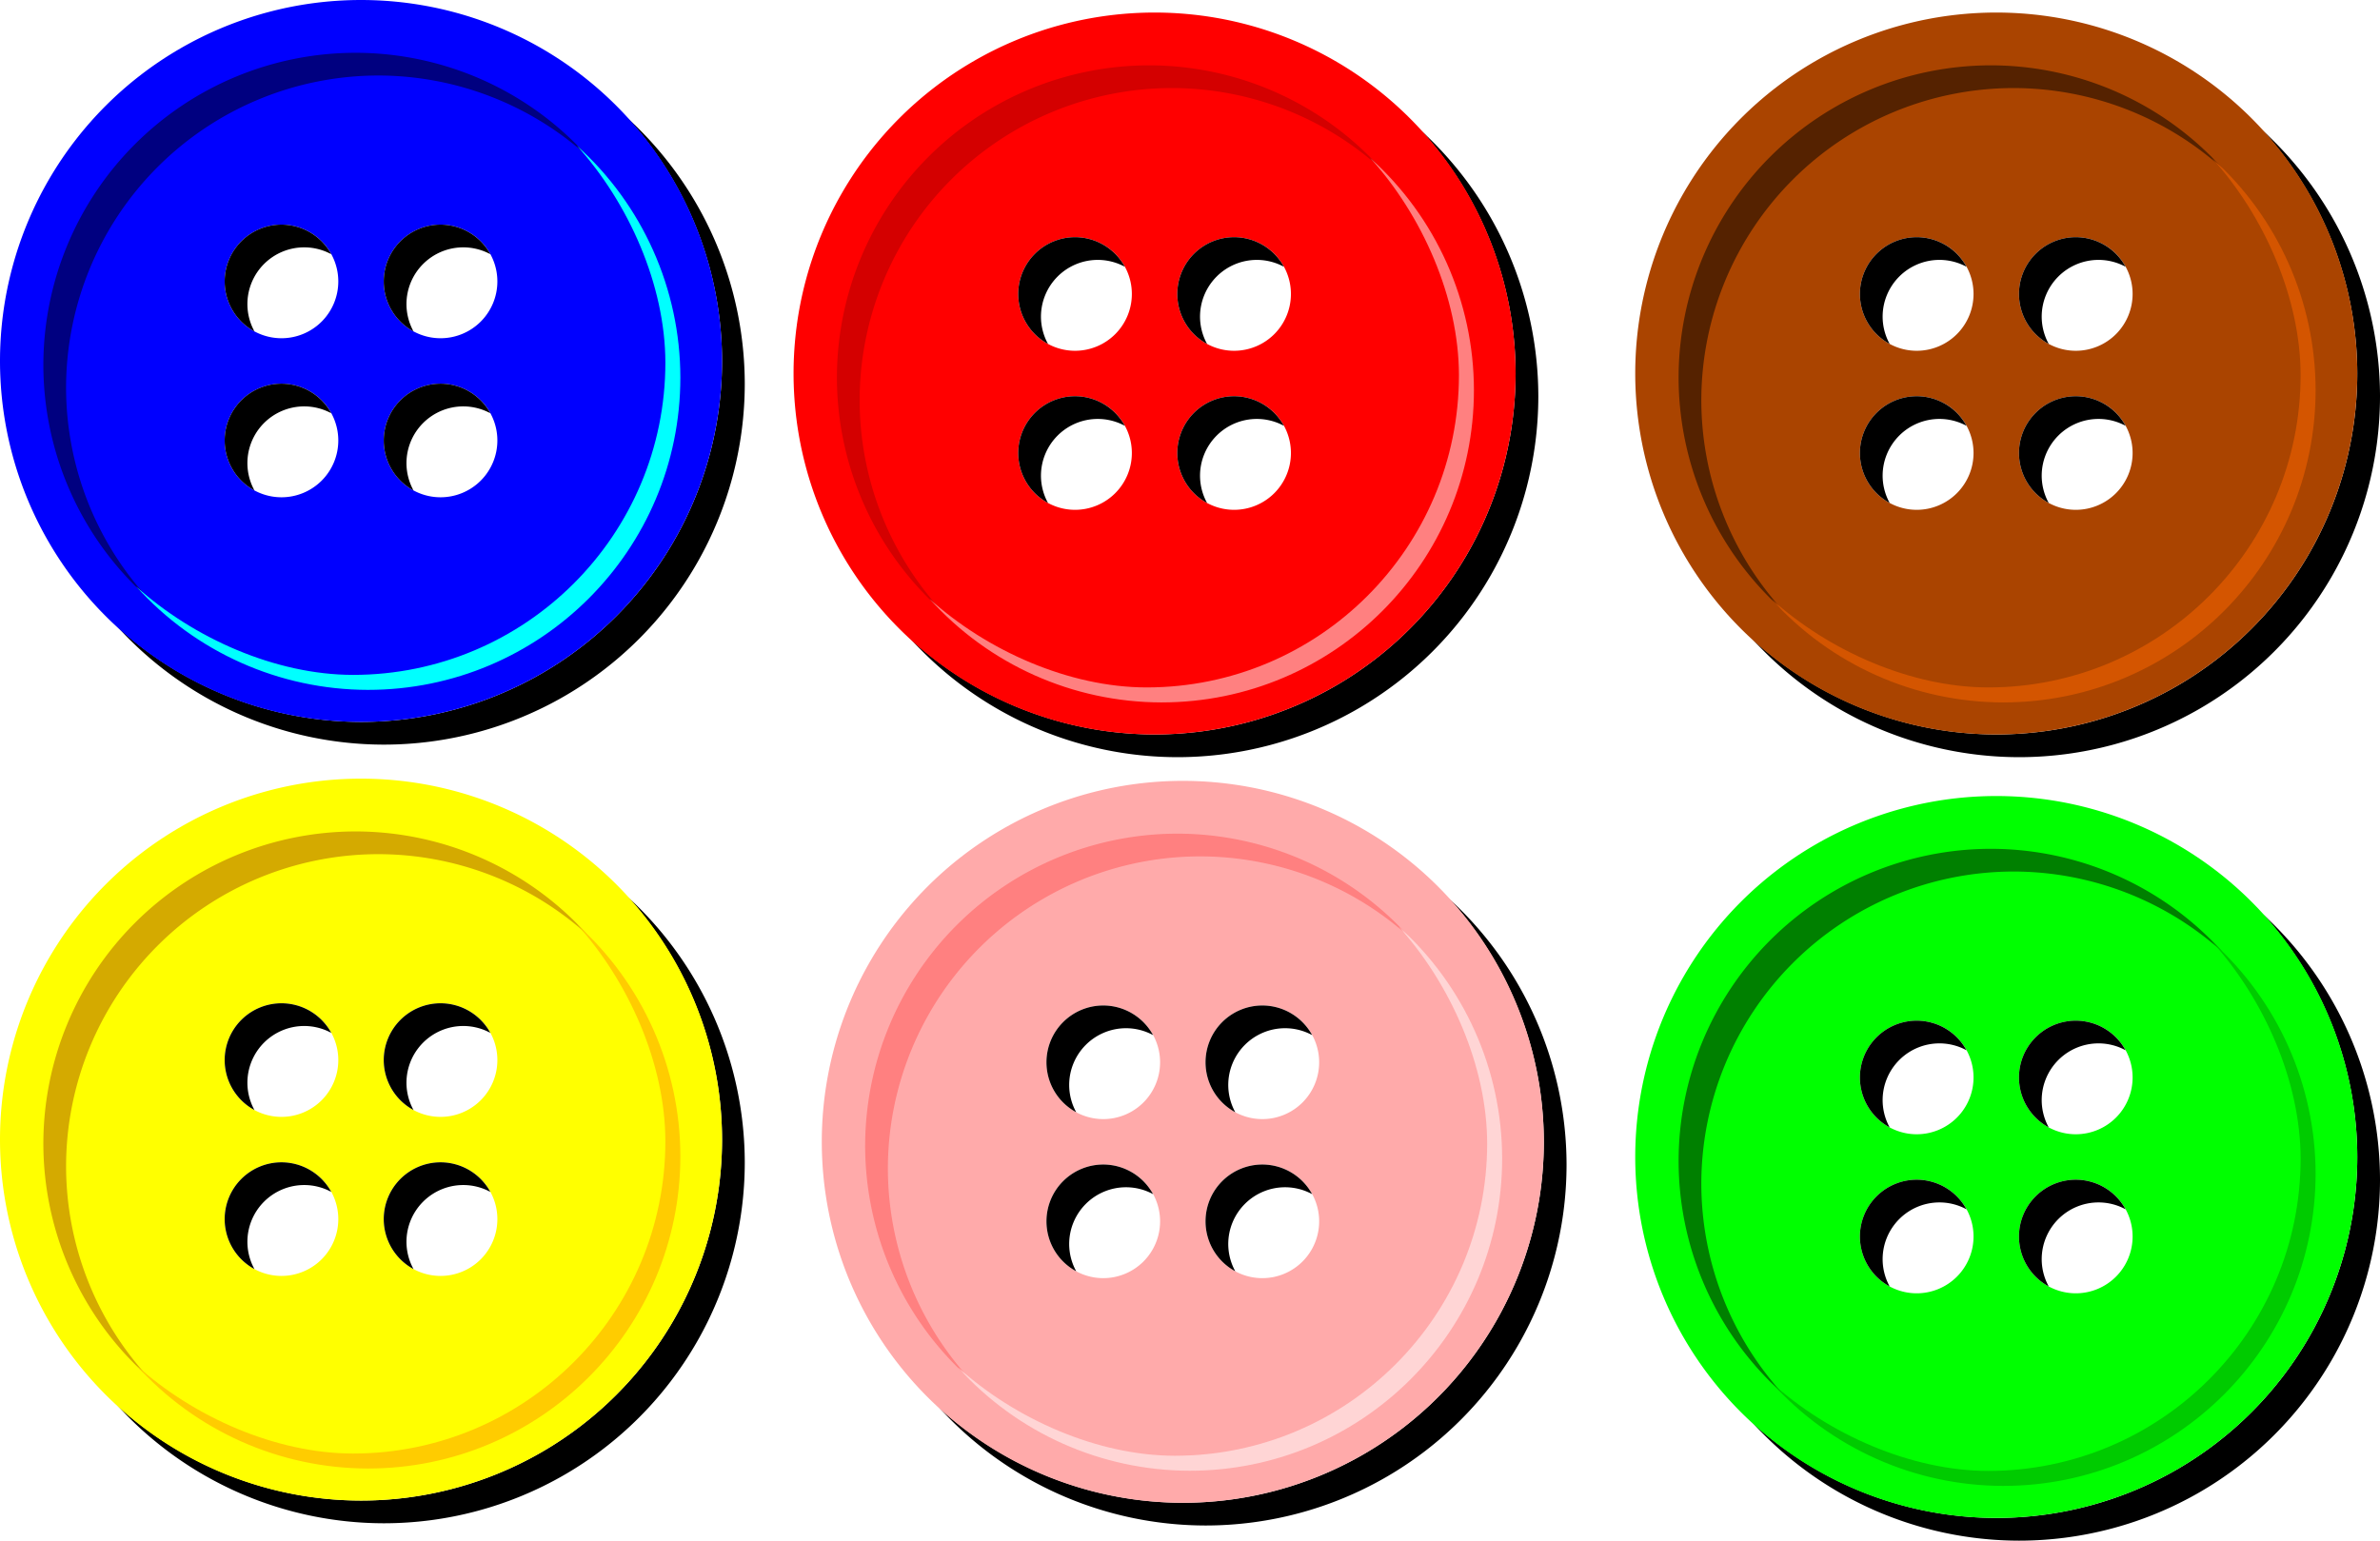 <?xml version="1.0" encoding="UTF-8" standalone="no"?>
<!-- Created with Inkscape (http://www.inkscape.org/) -->

<svg
   xmlns:dc="http://purl.org/dc/elements/1.1/"
   xmlns:cc="http://creativecommons.org/ns#"
   xmlns:rdf="http://www.w3.org/1999/02/22-rdf-syntax-ns#"
   xmlns:svg="http://www.w3.org/2000/svg"
   xmlns="http://www.w3.org/2000/svg"
   xmlns:sodipodi="http://sodipodi.sourceforge.net/DTD/sodipodi-0.dtd"
   xmlns:inkscape="http://www.inkscape.org/namespaces/inkscape"
   width="277.717mm"
   height="179.809mm"
   viewBox="0 0 984.035 637.117"
   id="svg3665"
   version="1.1"
   inkscape:version="0.91 r13725"
   sodipodi:docname="buttons.svg"
   inkscape:export-filename="/home/algot/Documents/runeman.org/clipart/2018/buttons.png"
   inkscape:export-xdpi="27.438044"
   inkscape:export-ydpi="27.438044">
  <title
     id="title4663">Buttons</title>
  <defs
     id="defs3667" />
  <sodipodi:namedview
     id="base"
     pagecolor="#ffffff"
     bordercolor="#666666"
     borderopacity="1.0"
     inkscape:pageopacity="0.0"
     inkscape:pageshadow="2"
     inkscape:zoom="0.77109375"
     inkscape:cx="634.01052"
     inkscape:cy="353.87794"
     inkscape:document-units="px"
     inkscape:current-layer="layer1"
     showgrid="false"
     inkscape:window-width="1366"
     inkscape:window-height="712"
     inkscape:window-x="0"
     inkscape:window-y="0"
     inkscape:window-maximized="1"
     fit-margin-top="0"
     fit-margin-left="0"
     fit-margin-right="0"
     fit-margin-bottom="0" />
  <g
     inkscape:label="Layer 1"
     inkscape:groupmode="layer"
     id="layer1"
     transform="translate(259.011,-353.716)">
    <path
       inkscape:connector-curvature="0"
       style="opacity:1;fill:#000000;fill-opacity:1;stroke:none;stroke-width:8;stroke-linecap:round;stroke-linejoin:bevel;stroke-miterlimit:4;stroke-dasharray:none;stroke-dashoffset:0;stroke-opacity:1"
       d="M 0.454,402.539 A 149.265,149.265 0 0 1 39.524,502.983 149.265,149.265 0 0 1 -109.743,652.251 149.265,149.265 0 0 1 -210.546,612.823 149.265,149.265 0 0 0 -100.348,661.646 149.265,149.265 0 0 0 48.919,512.379 149.265,149.265 0 0 0 0.454,402.539 Z"
       id="circle3354" />
    <path
       inkscape:connector-curvature="0"
       style="opacity:1;fill:#0000ff;fill-opacity:1;stroke:none;stroke-width:8;stroke-linecap:round;stroke-linejoin:bevel;stroke-miterlimit:4;stroke-dasharray:none;stroke-dashoffset:0;stroke-opacity:1"
       d="M -109.743,353.716 A 149.265,149.265 0 0 0 -259.011,502.983 149.265,149.265 0 0 0 -109.743,652.251 149.265,149.265 0 0 0 39.524,502.983 149.265,149.265 0 0 0 -109.743,353.716 Z m -32.885,92.893 a 23.489,23.489 0 0 1 23.489,23.489 23.489,23.489 0 0 1 -23.489,23.489 23.489,23.489 0 0 1 -23.489,-23.489 23.489,23.489 0 0 1 23.489,-23.489 z m 65.77,0 a 23.489,23.489 0 0 1 23.489,23.489 23.489,23.489 0 0 1 -23.489,23.489 23.489,23.489 0 0 1 -23.489,-23.489 23.489,23.489 0 0 1 23.489,-23.489 z m -65.77,65.77 a 23.489,23.489 0 0 1 23.489,23.489 23.489,23.489 0 0 1 -23.489,23.489 23.489,23.489 0 0 1 -23.489,-23.489 23.489,23.489 0 0 1 23.489,-23.489 z m 65.77,0 a 23.489,23.489 0 0 1 23.489,23.489 23.489,23.489 0 0 1 -23.489,23.489 23.489,23.489 0 0 1 -23.489,-23.489 23.489,23.489 0 0 1 23.489,-23.489 z"
       id="path3352" />
    <path
       style="opacity:1;fill:#000080;fill-opacity:1;stroke:none;stroke-width:8;stroke-linecap:round;stroke-linejoin:bevel;stroke-miterlimit:4;stroke-dasharray:none;stroke-dashoffset:0;stroke-opacity:1"
       d="m -111.891,375.547 a 129.191,129.191 0 0 0 -129.191,129.191 129.191,129.191 0 0 0 42.822,95.884 129.191,129.191 0 0 1 -33.426,-86.488 129.191,129.191 0 0 1 129.191,-129.191 129.191,129.191 0 0 1 86.406,33.353 129.191,129.191 0 0 0 -95.801,-42.749 z"
       id="circle3358"
       inkscape:connector-curvature="0" />
    <path
       inkscape:connector-curvature="0"
       id="path3363"
       d="m -106.898,639.004 c 71.35,0 129.191,-57.841 129.191,-129.191 -0.055,-36.583 -15.616,-71.427 -42.822,-95.884 21.46,23.7 36.569,57.714 36.625,89.687 0,71.35 -57.841,129.191 -129.191,129.191 -31.934,-0.056 -65.914,-15.137 -89.604,-36.551 24.451,27.157 59.259,42.689 95.801,42.749 z"
       style="opacity:1;fill:#00ffff;fill-opacity:1;stroke:none;stroke-width:8;stroke-linecap:round;stroke-linejoin:bevel;stroke-miterlimit:4;stroke-dasharray:none;stroke-dashoffset:0;stroke-opacity:1"
       sodipodi:nodetypes="ccccccc" />
    <path
       inkscape:connector-curvature="0"
       style="opacity:1;fill:#000000;fill-opacity:1;stroke:none;stroke-width:8;stroke-linecap:round;stroke-linejoin:bevel;stroke-miterlimit:4;stroke-dasharray:none;stroke-dashoffset:0;stroke-opacity:1"
       d="m -142.628,446.609 a 23.489,23.489 0 0 0 -23.489,23.489 23.489,23.489 0 0 0 12.304,20.654 23.489,23.489 0 0 1 -2.909,-11.258 23.489,23.489 0 0 1 23.489,-23.489 23.489,23.489 0 0 1 11.194,2.844 23.489,23.489 0 0 0 -20.59,-12.24 z"
       id="circle3356" />
    <path
       id="path3393"
       d="m -76.858,446.609 a 23.489,23.489 0 0 0 -23.489,23.489 23.489,23.489 0 0 0 12.304,20.654 23.489,23.489 0 0 1 -2.909,-11.258 23.489,23.489 0 0 1 23.489,-23.489 23.489,23.489 0 0 1 11.194,2.844 23.489,23.489 0 0 0 -20.59,-12.24 z"
       style="opacity:1;fill:#000000;fill-opacity:1;stroke:none;stroke-width:8;stroke-linecap:round;stroke-linejoin:bevel;stroke-miterlimit:4;stroke-dasharray:none;stroke-dashoffset:0;stroke-opacity:1"
       inkscape:connector-curvature="0" />
    <path
       inkscape:connector-curvature="0"
       style="opacity:1;fill:#000000;fill-opacity:1;stroke:none;stroke-width:8;stroke-linecap:round;stroke-linejoin:bevel;stroke-miterlimit:4;stroke-dasharray:none;stroke-dashoffset:0;stroke-opacity:1"
       d="m -76.858,512.379 a 23.489,23.489 0 0 0 -23.489,23.489 23.489,23.489 0 0 0 12.304,20.654 23.489,23.489 0 0 1 -2.909,-11.258 23.489,23.489 0 0 1 23.489,-23.489 23.489,23.489 0 0 1 11.194,2.844 23.489,23.489 0 0 0 -20.59,-12.24 z"
       id="path3395" />
    <path
       id="path3397"
       d="m -142.628,512.379 a 23.489,23.489 0 0 0 -23.489,23.489 23.489,23.489 0 0 0 12.304,20.654 23.489,23.489 0 0 1 -2.909,-11.258 23.489,23.489 0 0 1 23.489,-23.489 23.489,23.489 0 0 1 11.194,2.844 23.489,23.489 0 0 0 -20.59,-12.24 z"
       style="opacity:1;fill:#000000;fill-opacity:1;stroke:none;stroke-width:8;stroke-linecap:round;stroke-linejoin:bevel;stroke-miterlimit:4;stroke-dasharray:none;stroke-dashoffset:0;stroke-opacity:1"
       inkscape:connector-curvature="0" />
    <g
       transform="translate(-195.177,-151.084)"
       id="layer1-6"
       inkscape:label="Layer 1">
      <path
         id="circle3354-7"
         d="M 523.737,558.811 A 149.265,149.265 0 0 1 562.806,659.255 149.265,149.265 0 0 1 413.539,808.522 149.265,149.265 0 0 1 312.737,769.095 149.265,149.265 0 0 0 422.935,817.918 149.265,149.265 0 0 0 572.202,668.651 149.265,149.265 0 0 0 523.737,558.811 Z"
         style="opacity:1;fill:#000000;fill-opacity:1;stroke:none;stroke-width:8;stroke-linecap:round;stroke-linejoin:bevel;stroke-miterlimit:4;stroke-dasharray:none;stroke-dashoffset:0;stroke-opacity:1"
         inkscape:connector-curvature="0" />
      <path
         id="path3352-5"
         d="M 413.539,509.988 A 149.265,149.265 0 0 0 264.272,659.255 149.265,149.265 0 0 0 413.539,808.522 149.265,149.265 0 0 0 562.806,659.255 149.265,149.265 0 0 0 413.539,509.988 Z m -32.885,92.893 a 23.489,23.489 0 0 1 23.489,23.489 23.489,23.489 0 0 1 -23.489,23.489 23.489,23.489 0 0 1 -23.489,-23.489 23.489,23.489 0 0 1 23.489,-23.489 z m 65.77,0 a 23.489,23.489 0 0 1 23.489,23.489 23.489,23.489 0 0 1 -23.489,23.489 23.489,23.489 0 0 1 -23.489,-23.489 23.489,23.489 0 0 1 23.489,-23.489 z m -65.77,65.77 a 23.489,23.489 0 0 1 23.489,23.489 23.489,23.489 0 0 1 -23.489,23.489 23.489,23.489 0 0 1 -23.489,-23.489 23.489,23.489 0 0 1 23.489,-23.489 z m 65.77,0 a 23.489,23.489 0 0 1 23.489,23.489 23.489,23.489 0 0 1 -23.489,23.489 23.489,23.489 0 0 1 -23.489,-23.489 23.489,23.489 0 0 1 23.489,-23.489 z"
         style="opacity:1;fill:#ff0000;fill-opacity:1;stroke:none;stroke-width:8;stroke-linecap:round;stroke-linejoin:bevel;stroke-miterlimit:4;stroke-dasharray:none;stroke-dashoffset:0;stroke-opacity:1"
         inkscape:connector-curvature="0" />
      <path
         inkscape:connector-curvature="0"
         id="circle3358-3"
         d="M 411.392,531.818 A 129.191,129.191 0 0 0 282.201,661.009 129.191,129.191 0 0 0 325.023,756.893 129.191,129.191 0 0 1 291.597,670.405 129.191,129.191 0 0 1 420.788,541.214 129.191,129.191 0 0 1 507.193,574.567 129.191,129.191 0 0 0 411.392,531.818 Z"
         style="opacity:1;fill:#d40000;fill-opacity:1;stroke:none;stroke-width:8;stroke-linecap:round;stroke-linejoin:bevel;stroke-miterlimit:4;stroke-dasharray:none;stroke-dashoffset:0;stroke-opacity:1" />
      <path
         sodipodi:nodetypes="ccccccc"
         style="opacity:1;fill:#ff8080;fill-opacity:1;stroke:none;stroke-width:8;stroke-linecap:round;stroke-linejoin:bevel;stroke-miterlimit:4;stroke-dasharray:none;stroke-dashoffset:0;stroke-opacity:1"
         d="m 416.385,795.276 c 71.35,0 129.191,-57.841 129.191,-129.191 -0.055,-36.583 -15.616,-71.427 -42.822,-95.884 21.46,23.7 36.569,57.714 36.625,89.687 0,71.35 -57.841,129.191 -129.191,129.191 -31.934,-0.056 -65.914,-15.137 -89.604,-36.551 24.451,27.157 59.259,42.689 95.801,42.749 z"
         id="path3363-5"
         inkscape:connector-curvature="0" />
      <path
         id="circle3356-6"
         d="m 380.654,602.881 a 23.489,23.489 0 0 0 -23.489,23.489 23.489,23.489 0 0 0 12.304,20.654 23.489,23.489 0 0 1 -2.909,-11.258 23.489,23.489 0 0 1 23.489,-23.489 23.489,23.489 0 0 1 11.194,2.844 23.489,23.489 0 0 0 -20.59,-12.24 z"
         style="opacity:1;fill:#000000;fill-opacity:1;stroke:none;stroke-width:8;stroke-linecap:round;stroke-linejoin:bevel;stroke-miterlimit:4;stroke-dasharray:none;stroke-dashoffset:0;stroke-opacity:1"
         inkscape:connector-curvature="0" />
      <path
         inkscape:connector-curvature="0"
         style="opacity:1;fill:#000000;fill-opacity:1;stroke:none;stroke-width:8;stroke-linecap:round;stroke-linejoin:bevel;stroke-miterlimit:4;stroke-dasharray:none;stroke-dashoffset:0;stroke-opacity:1"
         d="m 446.424,602.881 a 23.489,23.489 0 0 0 -23.489,23.489 23.489,23.489 0 0 0 12.304,20.654 23.489,23.489 0 0 1 -2.909,-11.258 23.489,23.489 0 0 1 23.489,-23.489 23.489,23.489 0 0 1 11.194,2.844 23.489,23.489 0 0 0 -20.59,-12.24 z"
         id="path3393-2" />
      <path
         id="path3395-9"
         d="m 446.424,668.651 a 23.489,23.489 0 0 0 -23.489,23.489 23.489,23.489 0 0 0 12.304,20.654 23.489,23.489 0 0 1 -2.909,-11.258 23.489,23.489 0 0 1 23.489,-23.489 23.489,23.489 0 0 1 11.194,2.844 23.489,23.489 0 0 0 -20.59,-12.24 z"
         style="opacity:1;fill:#000000;fill-opacity:1;stroke:none;stroke-width:8;stroke-linecap:round;stroke-linejoin:bevel;stroke-miterlimit:4;stroke-dasharray:none;stroke-dashoffset:0;stroke-opacity:1"
         inkscape:connector-curvature="0" />
      <path
         inkscape:connector-curvature="0"
         style="opacity:1;fill:#000000;fill-opacity:1;stroke:none;stroke-width:8;stroke-linecap:round;stroke-linejoin:bevel;stroke-miterlimit:4;stroke-dasharray:none;stroke-dashoffset:0;stroke-opacity:1"
         d="m 380.654,668.651 a 23.489,23.489 0 0 0 -23.489,23.489 23.489,23.489 0 0 0 12.304,20.654 23.489,23.489 0 0 1 -2.909,-11.258 23.489,23.489 0 0 1 23.489,-23.489 23.489,23.489 0 0 1 11.194,2.844 23.489,23.489 0 0 0 -20.59,-12.24 z"
         id="path3397-1" />
    </g>
    <path
       id="path3772"
       d="M 676.56,407.727 A 149.265,149.265 0 0 1 715.629,508.171 149.265,149.265 0 0 1 566.362,657.438 149.265,149.265 0 0 1 465.56,618.011 149.265,149.265 0 0 0 575.758,666.834 149.265,149.265 0 0 0 725.025,517.567 149.265,149.265 0 0 0 676.56,407.727 Z"
       style="opacity:1;fill:#000000;fill-opacity:1;stroke:none;stroke-width:8;stroke-linecap:round;stroke-linejoin:bevel;stroke-miterlimit:4;stroke-dasharray:none;stroke-dashoffset:0;stroke-opacity:1"
       inkscape:connector-curvature="0" />
    <path
       id="path3774"
       d="M 566.362,358.904 A 149.265,149.265 0 0 0 417.095,508.171 149.265,149.265 0 0 0 566.362,657.438 149.265,149.265 0 0 0 715.629,508.171 149.265,149.265 0 0 0 566.362,358.904 Z m -32.885,92.893 a 23.489,23.489 0 0 1 23.489,23.489 23.489,23.489 0 0 1 -23.489,23.489 23.489,23.489 0 0 1 -23.489,-23.489 23.489,23.489 0 0 1 23.489,-23.489 z m 65.77,0 a 23.489,23.489 0 0 1 23.489,23.489 23.489,23.489 0 0 1 -23.489,23.489 23.489,23.489 0 0 1 -23.489,-23.489 23.489,23.489 0 0 1 23.489,-23.489 z m -65.77,65.77 a 23.489,23.489 0 0 1 23.489,23.489 23.489,23.489 0 0 1 -23.489,23.489 23.489,23.489 0 0 1 -23.489,-23.489 23.489,23.489 0 0 1 23.489,-23.489 z m 65.77,0 a 23.489,23.489 0 0 1 23.489,23.489 23.489,23.489 0 0 1 -23.489,23.489 23.489,23.489 0 0 1 -23.489,-23.489 23.489,23.489 0 0 1 23.489,-23.489 z"
       style="opacity:1;fill:#aa4400;fill-opacity:1;stroke:none;stroke-width:8;stroke-linecap:round;stroke-linejoin:bevel;stroke-miterlimit:4;stroke-dasharray:none;stroke-dashoffset:0;stroke-opacity:1"
       inkscape:connector-curvature="0" />
    <path
       inkscape:connector-curvature="0"
       id="path3776"
       d="m 564.215,380.734 a 129.191,129.191 0 0 0 -129.191,129.191 129.191,129.191 0 0 0 42.822,95.884 129.191,129.191 0 0 1 -33.426,-86.488 129.191,129.191 0 0 1 129.191,-129.191 129.191,129.191 0 0 1 86.406,33.353 129.191,129.191 0 0 0 -95.801,-42.749 z"
       style="opacity:1;fill:#552200;fill-opacity:1;stroke:none;stroke-width:8;stroke-linecap:round;stroke-linejoin:bevel;stroke-miterlimit:4;stroke-dasharray:none;stroke-dashoffset:0;stroke-opacity:1" />
    <path
       sodipodi:nodetypes="ccccccc"
       style="opacity:1;fill:#d45500;fill-opacity:1;stroke:none;stroke-width:8;stroke-linecap:round;stroke-linejoin:bevel;stroke-miterlimit:4;stroke-dasharray:none;stroke-dashoffset:0;stroke-opacity:1"
       d="m 569.207,644.192 c 71.35,0 129.191,-57.841 129.191,-129.191 -0.055,-36.583 -15.616,-71.427 -42.822,-95.884 21.46,23.7 36.569,57.714 36.625,89.687 0,71.35 -57.841,129.191 -129.191,129.191 -31.934,-0.056 -65.914,-15.137 -89.604,-36.551 24.451,27.157 59.259,42.689 95.801,42.749 z"
       id="path3778"
       inkscape:connector-curvature="0" />
    <path
       id="path3780"
       d="m 533.477,451.797 a 23.489,23.489 0 0 0 -23.489,23.489 23.489,23.489 0 0 0 12.304,20.654 23.489,23.489 0 0 1 -2.909,-11.258 23.489,23.489 0 0 1 23.489,-23.489 23.489,23.489 0 0 1 11.194,2.844 23.489,23.489 0 0 0 -20.59,-12.24 z"
       style="opacity:1;fill:#000000;fill-opacity:1;stroke:none;stroke-width:8;stroke-linecap:round;stroke-linejoin:bevel;stroke-miterlimit:4;stroke-dasharray:none;stroke-dashoffset:0;stroke-opacity:1"
       inkscape:connector-curvature="0" />
    <path
       inkscape:connector-curvature="0"
       style="opacity:1;fill:#000000;fill-opacity:1;stroke:none;stroke-width:8;stroke-linecap:round;stroke-linejoin:bevel;stroke-miterlimit:4;stroke-dasharray:none;stroke-dashoffset:0;stroke-opacity:1"
       d="m 599.247,451.797 a 23.489,23.489 0 0 0 -23.489,23.489 23.489,23.489 0 0 0 12.304,20.654 23.489,23.489 0 0 1 -2.909,-11.258 23.489,23.489 0 0 1 23.489,-23.489 23.489,23.489 0 0 1 11.194,2.844 23.489,23.489 0 0 0 -20.59,-12.24 z"
       id="path3782" />
    <path
       id="path3784"
       d="m 599.247,517.567 a 23.489,23.489 0 0 0 -23.489,23.489 23.489,23.489 0 0 0 12.304,20.654 23.489,23.489 0 0 1 -2.909,-11.258 23.489,23.489 0 0 1 23.489,-23.489 23.489,23.489 0 0 1 11.194,2.844 23.489,23.489 0 0 0 -20.59,-12.24 z"
       style="opacity:1;fill:#000000;fill-opacity:1;stroke:none;stroke-width:8;stroke-linecap:round;stroke-linejoin:bevel;stroke-miterlimit:4;stroke-dasharray:none;stroke-dashoffset:0;stroke-opacity:1"
       inkscape:connector-curvature="0" />
    <path
       inkscape:connector-curvature="0"
       style="opacity:1;fill:#000000;fill-opacity:1;stroke:none;stroke-width:8;stroke-linecap:round;stroke-linejoin:bevel;stroke-miterlimit:4;stroke-dasharray:none;stroke-dashoffset:0;stroke-opacity:1"
       d="m 533.477,517.567 a 23.489,23.489 0 0 0 -23.489,23.489 23.489,23.489 0 0 0 12.304,20.654 23.489,23.489 0 0 1 -2.909,-11.258 23.489,23.489 0 0 1 23.489,-23.489 23.489,23.489 0 0 1 11.194,2.844 23.489,23.489 0 0 0 -20.59,-12.24 z"
       id="path3786" />
    <path
       id="path3796"
       d="M 340.231,725.457 A 149.265,149.265 0 0 1 379.301,825.901 149.265,149.265 0 0 1 230.034,975.168 149.265,149.265 0 0 1 129.232,935.741 149.265,149.265 0 0 0 239.429,984.564 149.265,149.265 0 0 0 388.696,835.297 149.265,149.265 0 0 0 340.231,725.457 Z"
       style="opacity:1;fill:#000000;fill-opacity:1;stroke:none;stroke-width:8;stroke-linecap:round;stroke-linejoin:bevel;stroke-miterlimit:4;stroke-dasharray:none;stroke-dashoffset:0;stroke-opacity:1"
       inkscape:connector-curvature="0" />
    <path
       id="path3798"
       d="M 230.034,676.634 A 149.265,149.265 0 0 0 80.767,825.901 149.265,149.265 0 0 0 230.034,975.168 149.265,149.265 0 0 0 379.301,825.901 149.265,149.265 0 0 0 230.034,676.634 Z m -32.885,92.893 a 23.489,23.489 0 0 1 23.489,23.489 23.489,23.489 0 0 1 -23.489,23.489 23.489,23.489 0 0 1 -23.489,-23.489 23.489,23.489 0 0 1 23.489,-23.489 z m 65.77,0 a 23.489,23.489 0 0 1 23.489,23.489 23.489,23.489 0 0 1 -23.489,23.489 23.489,23.489 0 0 1 -23.489,-23.489 23.489,23.489 0 0 1 23.489,-23.489 z m -65.77,65.77 a 23.489,23.489 0 0 1 23.489,23.489 23.489,23.489 0 0 1 -23.489,23.489 23.489,23.489 0 0 1 -23.489,-23.489 23.489,23.489 0 0 1 23.489,-23.489 z m 65.77,0 a 23.489,23.489 0 0 1 23.489,23.489 23.489,23.489 0 0 1 -23.489,23.489 23.489,23.489 0 0 1 -23.489,-23.489 23.489,23.489 0 0 1 23.489,-23.489 z"
       style="opacity:1;fill:#ffaaaa;fill-opacity:1;stroke:none;stroke-width:8;stroke-linecap:round;stroke-linejoin:bevel;stroke-miterlimit:4;stroke-dasharray:none;stroke-dashoffset:0;stroke-opacity:1"
       inkscape:connector-curvature="0" />
    <path
       inkscape:connector-curvature="0"
       id="path3800"
       d="M 227.886,698.465 A 129.191,129.191 0 0 0 98.695,827.656 129.191,129.191 0 0 0 141.517,923.54 129.191,129.191 0 0 1 108.091,837.052 129.191,129.191 0 0 1 237.282,707.86 129.191,129.191 0 0 1 323.688,741.213 129.191,129.191 0 0 0 227.886,698.465 Z"
       style="opacity:1;fill:#ff8080;fill-opacity:1;stroke:none;stroke-width:8;stroke-linecap:round;stroke-linejoin:bevel;stroke-miterlimit:4;stroke-dasharray:none;stroke-dashoffset:0;stroke-opacity:1" />
    <path
       sodipodi:nodetypes="ccccccc"
       style="opacity:1;fill:#ffd5d5;fill-opacity:1;stroke:none;stroke-width:8;stroke-linecap:round;stroke-linejoin:bevel;stroke-miterlimit:4;stroke-dasharray:none;stroke-dashoffset:0;stroke-opacity:1"
       d="m 232.879,961.922 c 71.35,0 129.191,-57.841 129.191,-129.191 -0.055,-36.583 -15.616,-71.427 -42.822,-95.884 21.46,23.7 36.569,57.714 36.625,89.687 0,71.35 -57.841,129.191 -129.191,129.191 -31.934,-0.056 -65.914,-15.137 -89.604,-36.551 24.451,27.157 59.259,42.689 95.801,42.749 z"
       id="path3802"
       inkscape:connector-curvature="0" />
    <path
       id="path3804"
       d="m 197.149,769.527 a 23.489,23.489 0 0 0 -23.489,23.489 23.489,23.489 0 0 0 12.304,20.654 23.489,23.489 0 0 1 -2.909,-11.258 23.489,23.489 0 0 1 23.489,-23.489 23.489,23.489 0 0 1 11.194,2.844 23.489,23.489 0 0 0 -20.59,-12.24 z"
       style="opacity:1;fill:#000000;fill-opacity:1;stroke:none;stroke-width:8;stroke-linecap:round;stroke-linejoin:bevel;stroke-miterlimit:4;stroke-dasharray:none;stroke-dashoffset:0;stroke-opacity:1"
       inkscape:connector-curvature="0" />
    <path
       inkscape:connector-curvature="0"
       style="opacity:1;fill:#000000;fill-opacity:1;stroke:none;stroke-width:8;stroke-linecap:round;stroke-linejoin:bevel;stroke-miterlimit:4;stroke-dasharray:none;stroke-dashoffset:0;stroke-opacity:1"
       d="m 262.919,769.527 a 23.489,23.489 0 0 0 -23.489,23.489 23.489,23.489 0 0 0 12.304,20.654 23.489,23.489 0 0 1 -2.909,-11.258 23.489,23.489 0 0 1 23.489,-23.489 23.489,23.489 0 0 1 11.194,2.844 23.489,23.489 0 0 0 -20.59,-12.24 z"
       id="path3806" />
    <path
       id="path3808"
       d="m 262.919,835.297 a 23.489,23.489 0 0 0 -23.489,23.489 23.489,23.489 0 0 0 12.304,20.654 23.489,23.489 0 0 1 -2.909,-11.258 23.489,23.489 0 0 1 23.489,-23.489 23.489,23.489 0 0 1 11.194,2.844 23.489,23.489 0 0 0 -20.59,-12.24 z"
       style="opacity:1;fill:#000000;fill-opacity:1;stroke:none;stroke-width:8;stroke-linecap:round;stroke-linejoin:bevel;stroke-miterlimit:4;stroke-dasharray:none;stroke-dashoffset:0;stroke-opacity:1"
       inkscape:connector-curvature="0" />
    <path
       inkscape:connector-curvature="0"
       style="opacity:1;fill:#000000;fill-opacity:1;stroke:none;stroke-width:8;stroke-linecap:round;stroke-linejoin:bevel;stroke-miterlimit:4;stroke-dasharray:none;stroke-dashoffset:0;stroke-opacity:1"
       d="m 197.149,835.297 a 23.489,23.489 0 0 0 -23.489,23.489 23.489,23.489 0 0 0 12.304,20.654 23.489,23.489 0 0 1 -2.909,-11.258 23.489,23.489 0 0 1 23.489,-23.489 23.489,23.489 0 0 1 11.194,2.844 23.489,23.489 0 0 0 -20.59,-12.24 z"
       id="path3810" />
    <path
       id="path3812"
       d="M 0.454,724.539 A 149.265,149.265 0 0 1 39.524,824.983 149.265,149.265 0 0 1 -109.743,974.251 149.265,149.265 0 0 1 -210.546,934.823 149.265,149.265 0 0 0 -100.348,983.646 149.265,149.265 0 0 0 48.919,834.379 149.265,149.265 0 0 0 0.454,724.539 Z"
       style="opacity:1;fill:#000000;fill-opacity:1;stroke:none;stroke-width:8;stroke-linecap:round;stroke-linejoin:bevel;stroke-miterlimit:4;stroke-dasharray:none;stroke-dashoffset:0;stroke-opacity:1"
       inkscape:connector-curvature="0" />
    <path
       id="path3814"
       d="M -109.743,675.716 A 149.265,149.265 0 0 0 -259.011,824.983 149.265,149.265 0 0 0 -109.743,974.251 149.265,149.265 0 0 0 39.524,824.983 149.265,149.265 0 0 0 -109.743,675.716 Z m -32.885,92.893 a 23.489,23.489 0 0 1 23.489,23.489 23.489,23.489 0 0 1 -23.489,23.489 23.489,23.489 0 0 1 -23.489,-23.489 23.489,23.489 0 0 1 23.489,-23.489 z m 65.77,0 a 23.489,23.489 0 0 1 23.489,23.489 23.489,23.489 0 0 1 -23.489,23.489 23.489,23.489 0 0 1 -23.489,-23.489 23.489,23.489 0 0 1 23.489,-23.489 z m -65.77,65.77 a 23.489,23.489 0 0 1 23.489,23.489 23.489,23.489 0 0 1 -23.489,23.489 23.489,23.489 0 0 1 -23.489,-23.489 23.489,23.489 0 0 1 23.489,-23.489 z m 65.77,0 a 23.489,23.489 0 0 1 23.489,23.489 23.489,23.489 0 0 1 -23.489,23.489 23.489,23.489 0 0 1 -23.489,-23.489 23.489,23.489 0 0 1 23.489,-23.489 z"
       style="opacity:1;fill:#ffff00;fill-opacity:1;stroke:none;stroke-width:8;stroke-linecap:round;stroke-linejoin:bevel;stroke-miterlimit:4;stroke-dasharray:none;stroke-dashoffset:0;stroke-opacity:1"
       inkscape:connector-curvature="0" />
    <path
       inkscape:connector-curvature="0"
       id="path3816"
       d="m -111.891,697.547 a 129.191,129.191 0 0 0 -129.191,129.191 129.191,129.191 0 0 0 42.822,95.884 129.191,129.191 0 0 1 -33.426,-86.488 129.191,129.191 0 0 1 129.191,-129.191 129.191,129.191 0 0 1 86.406,33.353 129.191,129.191 0 0 0 -95.801,-42.749 z"
       style="opacity:1;fill:#d4aa00;fill-opacity:1;stroke:none;stroke-width:8;stroke-linecap:round;stroke-linejoin:bevel;stroke-miterlimit:4;stroke-dasharray:none;stroke-dashoffset:0;stroke-opacity:1" />
    <path
       sodipodi:nodetypes="ccccccc"
       style="opacity:1;fill:#ffcc00;fill-opacity:1;stroke:none;stroke-width:8;stroke-linecap:round;stroke-linejoin:bevel;stroke-miterlimit:4;stroke-dasharray:none;stroke-dashoffset:0;stroke-opacity:1"
       d="m -106.898,961.004 c 71.35,0 129.191,-57.841 129.191,-129.191 -0.055,-36.583 -15.616,-71.427 -42.822,-95.884 21.46,23.7 36.569,57.714 36.625,89.687 0,71.35 -57.841,129.191 -129.191,129.191 -31.934,-0.056 -65.914,-15.137 -89.604,-36.551 24.451,27.157 59.259,42.689 95.801,42.749 z"
       id="path3818"
       inkscape:connector-curvature="0" />
    <path
       id="path3820"
       d="m -142.628,768.609 a 23.489,23.489 0 0 0 -23.489,23.489 23.489,23.489 0 0 0 12.304,20.654 23.489,23.489 0 0 1 -2.909,-11.258 23.489,23.489 0 0 1 23.489,-23.489 23.489,23.489 0 0 1 11.194,2.844 23.489,23.489 0 0 0 -20.59,-12.24 z"
       style="opacity:1;fill:#000000;fill-opacity:1;stroke:none;stroke-width:8;stroke-linecap:round;stroke-linejoin:bevel;stroke-miterlimit:4;stroke-dasharray:none;stroke-dashoffset:0;stroke-opacity:1"
       inkscape:connector-curvature="0" />
    <path
       inkscape:connector-curvature="0"
       style="opacity:1;fill:#000000;fill-opacity:1;stroke:none;stroke-width:8;stroke-linecap:round;stroke-linejoin:bevel;stroke-miterlimit:4;stroke-dasharray:none;stroke-dashoffset:0;stroke-opacity:1"
       d="m -76.858,768.609 a 23.489,23.489 0 0 0 -23.489,23.489 23.489,23.489 0 0 0 12.304,20.654 23.489,23.489 0 0 1 -2.909,-11.258 23.489,23.489 0 0 1 23.489,-23.489 23.489,23.489 0 0 1 11.194,2.844 23.489,23.489 0 0 0 -20.59,-12.24 z"
       id="path3822" />
    <path
       id="path3824"
       d="m -76.858,834.379 a 23.489,23.489 0 0 0 -23.489,23.489 23.489,23.489 0 0 0 12.304,20.654 23.489,23.489 0 0 1 -2.909,-11.258 23.489,23.489 0 0 1 23.489,-23.489 23.489,23.489 0 0 1 11.194,2.844 23.489,23.489 0 0 0 -20.59,-12.24 z"
       style="opacity:1;fill:#000000;fill-opacity:1;stroke:none;stroke-width:8;stroke-linecap:round;stroke-linejoin:bevel;stroke-miterlimit:4;stroke-dasharray:none;stroke-dashoffset:0;stroke-opacity:1"
       inkscape:connector-curvature="0" />
    <path
       inkscape:connector-curvature="0"
       style="opacity:1;fill:#000000;fill-opacity:1;stroke:none;stroke-width:8;stroke-linecap:round;stroke-linejoin:bevel;stroke-miterlimit:4;stroke-dasharray:none;stroke-dashoffset:0;stroke-opacity:1"
       d="m -142.628,834.379 a 23.489,23.489 0 0 0 -23.489,23.489 23.489,23.489 0 0 0 12.304,20.654 23.489,23.489 0 0 1 -2.909,-11.258 23.489,23.489 0 0 1 23.489,-23.489 23.489,23.489 0 0 1 11.194,2.844 23.489,23.489 0 0 0 -20.59,-12.24 z"
       id="path3826" />
    <path
       inkscape:connector-curvature="0"
       style="opacity:1;fill:#000000;fill-opacity:1;stroke:none;stroke-width:8;stroke-linecap:round;stroke-linejoin:bevel;stroke-miterlimit:4;stroke-dasharray:none;stroke-dashoffset:0;stroke-opacity:1"
       d="M 676.56,731.727 A 149.265,149.265 0 0 1 715.629,832.171 149.265,149.265 0 0 1 566.362,981.438 149.265,149.265 0 0 1 465.56,942.011 149.265,149.265 0 0 0 575.758,990.834 149.265,149.265 0 0 0 725.025,841.567 149.265,149.265 0 0 0 676.56,731.727 Z"
       id="path3828" />
    <path
       inkscape:connector-curvature="0"
       style="opacity:1;fill:#00ff00;fill-opacity:1;stroke:none;stroke-width:8;stroke-linecap:round;stroke-linejoin:bevel;stroke-miterlimit:4;stroke-dasharray:none;stroke-dashoffset:0;stroke-opacity:1"
       d="M 566.362,682.904 A 149.265,149.265 0 0 0 417.095,832.171 149.265,149.265 0 0 0 566.362,981.438 149.265,149.265 0 0 0 715.629,832.171 149.265,149.265 0 0 0 566.362,682.904 Z m -32.885,92.893 a 23.489,23.489 0 0 1 23.489,23.489 23.489,23.489 0 0 1 -23.489,23.489 23.489,23.489 0 0 1 -23.489,-23.489 23.489,23.489 0 0 1 23.489,-23.489 z m 65.77,0 a 23.489,23.489 0 0 1 23.489,23.489 23.489,23.489 0 0 1 -23.489,23.489 23.489,23.489 0 0 1 -23.489,-23.489 23.489,23.489 0 0 1 23.489,-23.489 z m -65.77,65.77 a 23.489,23.489 0 0 1 23.489,23.489 23.489,23.489 0 0 1 -23.489,23.489 23.489,23.489 0 0 1 -23.489,-23.489 23.489,23.489 0 0 1 23.489,-23.489 z m 65.77,0 a 23.489,23.489 0 0 1 23.489,23.489 23.489,23.489 0 0 1 -23.489,23.489 23.489,23.489 0 0 1 -23.489,-23.489 23.489,23.489 0 0 1 23.489,-23.489 z"
       id="path3830" />
    <path
       style="opacity:1;fill:#008000;fill-opacity:1;stroke:none;stroke-width:8;stroke-linecap:round;stroke-linejoin:bevel;stroke-miterlimit:4;stroke-dasharray:none;stroke-dashoffset:0;stroke-opacity:1"
       d="m 564.215,704.734 a 129.191,129.191 0 0 0 -129.191,129.191 129.191,129.191 0 0 0 42.822,95.884 129.191,129.191 0 0 1 -33.426,-86.488 129.191,129.191 0 0 1 129.191,-129.191 129.191,129.191 0 0 1 86.406,33.353 129.191,129.191 0 0 0 -95.801,-42.749 z"
       id="path3832"
       inkscape:connector-curvature="0" />
    <path
       inkscape:connector-curvature="0"
       id="path3834"
       d="m 569.207,968.192 c 71.35,0 129.191,-57.841 129.191,-129.191 -0.055,-36.583 -15.616,-71.427 -42.822,-95.884 21.46,23.7 36.569,57.714 36.625,89.687 0,71.35 -57.841,129.191 -129.191,129.191 -31.934,-0.056 -65.914,-15.137 -89.604,-36.551 24.451,27.157 59.259,42.689 95.801,42.749 z"
       style="opacity:1;fill:#00cb00;fill-opacity:1;stroke:none;stroke-width:8;stroke-linecap:round;stroke-linejoin:bevel;stroke-miterlimit:4;stroke-dasharray:none;stroke-dashoffset:0;stroke-opacity:1"
       sodipodi:nodetypes="ccccccc" />
    <path
       inkscape:connector-curvature="0"
       style="opacity:1;fill:#000000;fill-opacity:1;stroke:none;stroke-width:8;stroke-linecap:round;stroke-linejoin:bevel;stroke-miterlimit:4;stroke-dasharray:none;stroke-dashoffset:0;stroke-opacity:1"
       d="m 533.477,775.797 a 23.489,23.489 0 0 0 -23.489,23.489 23.489,23.489 0 0 0 12.304,20.654 23.489,23.489 0 0 1 -2.909,-11.258 23.489,23.489 0 0 1 23.489,-23.489 23.489,23.489 0 0 1 11.194,2.844 23.489,23.489 0 0 0 -20.59,-12.24 z"
       id="path3836" />
    <path
       id="path3838"
       d="m 599.247,775.797 a 23.489,23.489 0 0 0 -23.489,23.489 23.489,23.489 0 0 0 12.304,20.654 23.489,23.489 0 0 1 -2.909,-11.258 23.489,23.489 0 0 1 23.489,-23.489 23.489,23.489 0 0 1 11.194,2.844 23.489,23.489 0 0 0 -20.59,-12.24 z"
       style="opacity:1;fill:#000000;fill-opacity:1;stroke:none;stroke-width:8;stroke-linecap:round;stroke-linejoin:bevel;stroke-miterlimit:4;stroke-dasharray:none;stroke-dashoffset:0;stroke-opacity:1"
       inkscape:connector-curvature="0" />
    <path
       inkscape:connector-curvature="0"
       style="opacity:1;fill:#000000;fill-opacity:1;stroke:none;stroke-width:8;stroke-linecap:round;stroke-linejoin:bevel;stroke-miterlimit:4;stroke-dasharray:none;stroke-dashoffset:0;stroke-opacity:1"
       d="m 599.247,841.567 a 23.489,23.489 0 0 0 -23.489,23.489 23.489,23.489 0 0 0 12.304,20.654 23.489,23.489 0 0 1 -2.909,-11.258 23.489,23.489 0 0 1 23.489,-23.489 23.489,23.489 0 0 1 11.194,2.844 23.489,23.489 0 0 0 -20.59,-12.24 z"
       id="path3840" />
    <path
       id="path3842"
       d="m 533.477,841.567 a 23.489,23.489 0 0 0 -23.489,23.489 23.489,23.489 0 0 0 12.304,20.654 23.489,23.489 0 0 1 -2.909,-11.258 23.489,23.489 0 0 1 23.489,-23.489 23.489,23.489 0 0 1 11.194,2.844 23.489,23.489 0 0 0 -20.59,-12.24 z"
       style="opacity:1;fill:#000000;fill-opacity:1;stroke:none;stroke-width:8;stroke-linecap:round;stroke-linejoin:bevel;stroke-miterlimit:4;stroke-dasharray:none;stroke-dashoffset:0;stroke-opacity:1"
       inkscape:connector-curvature="0" />
  </g>
</svg>
